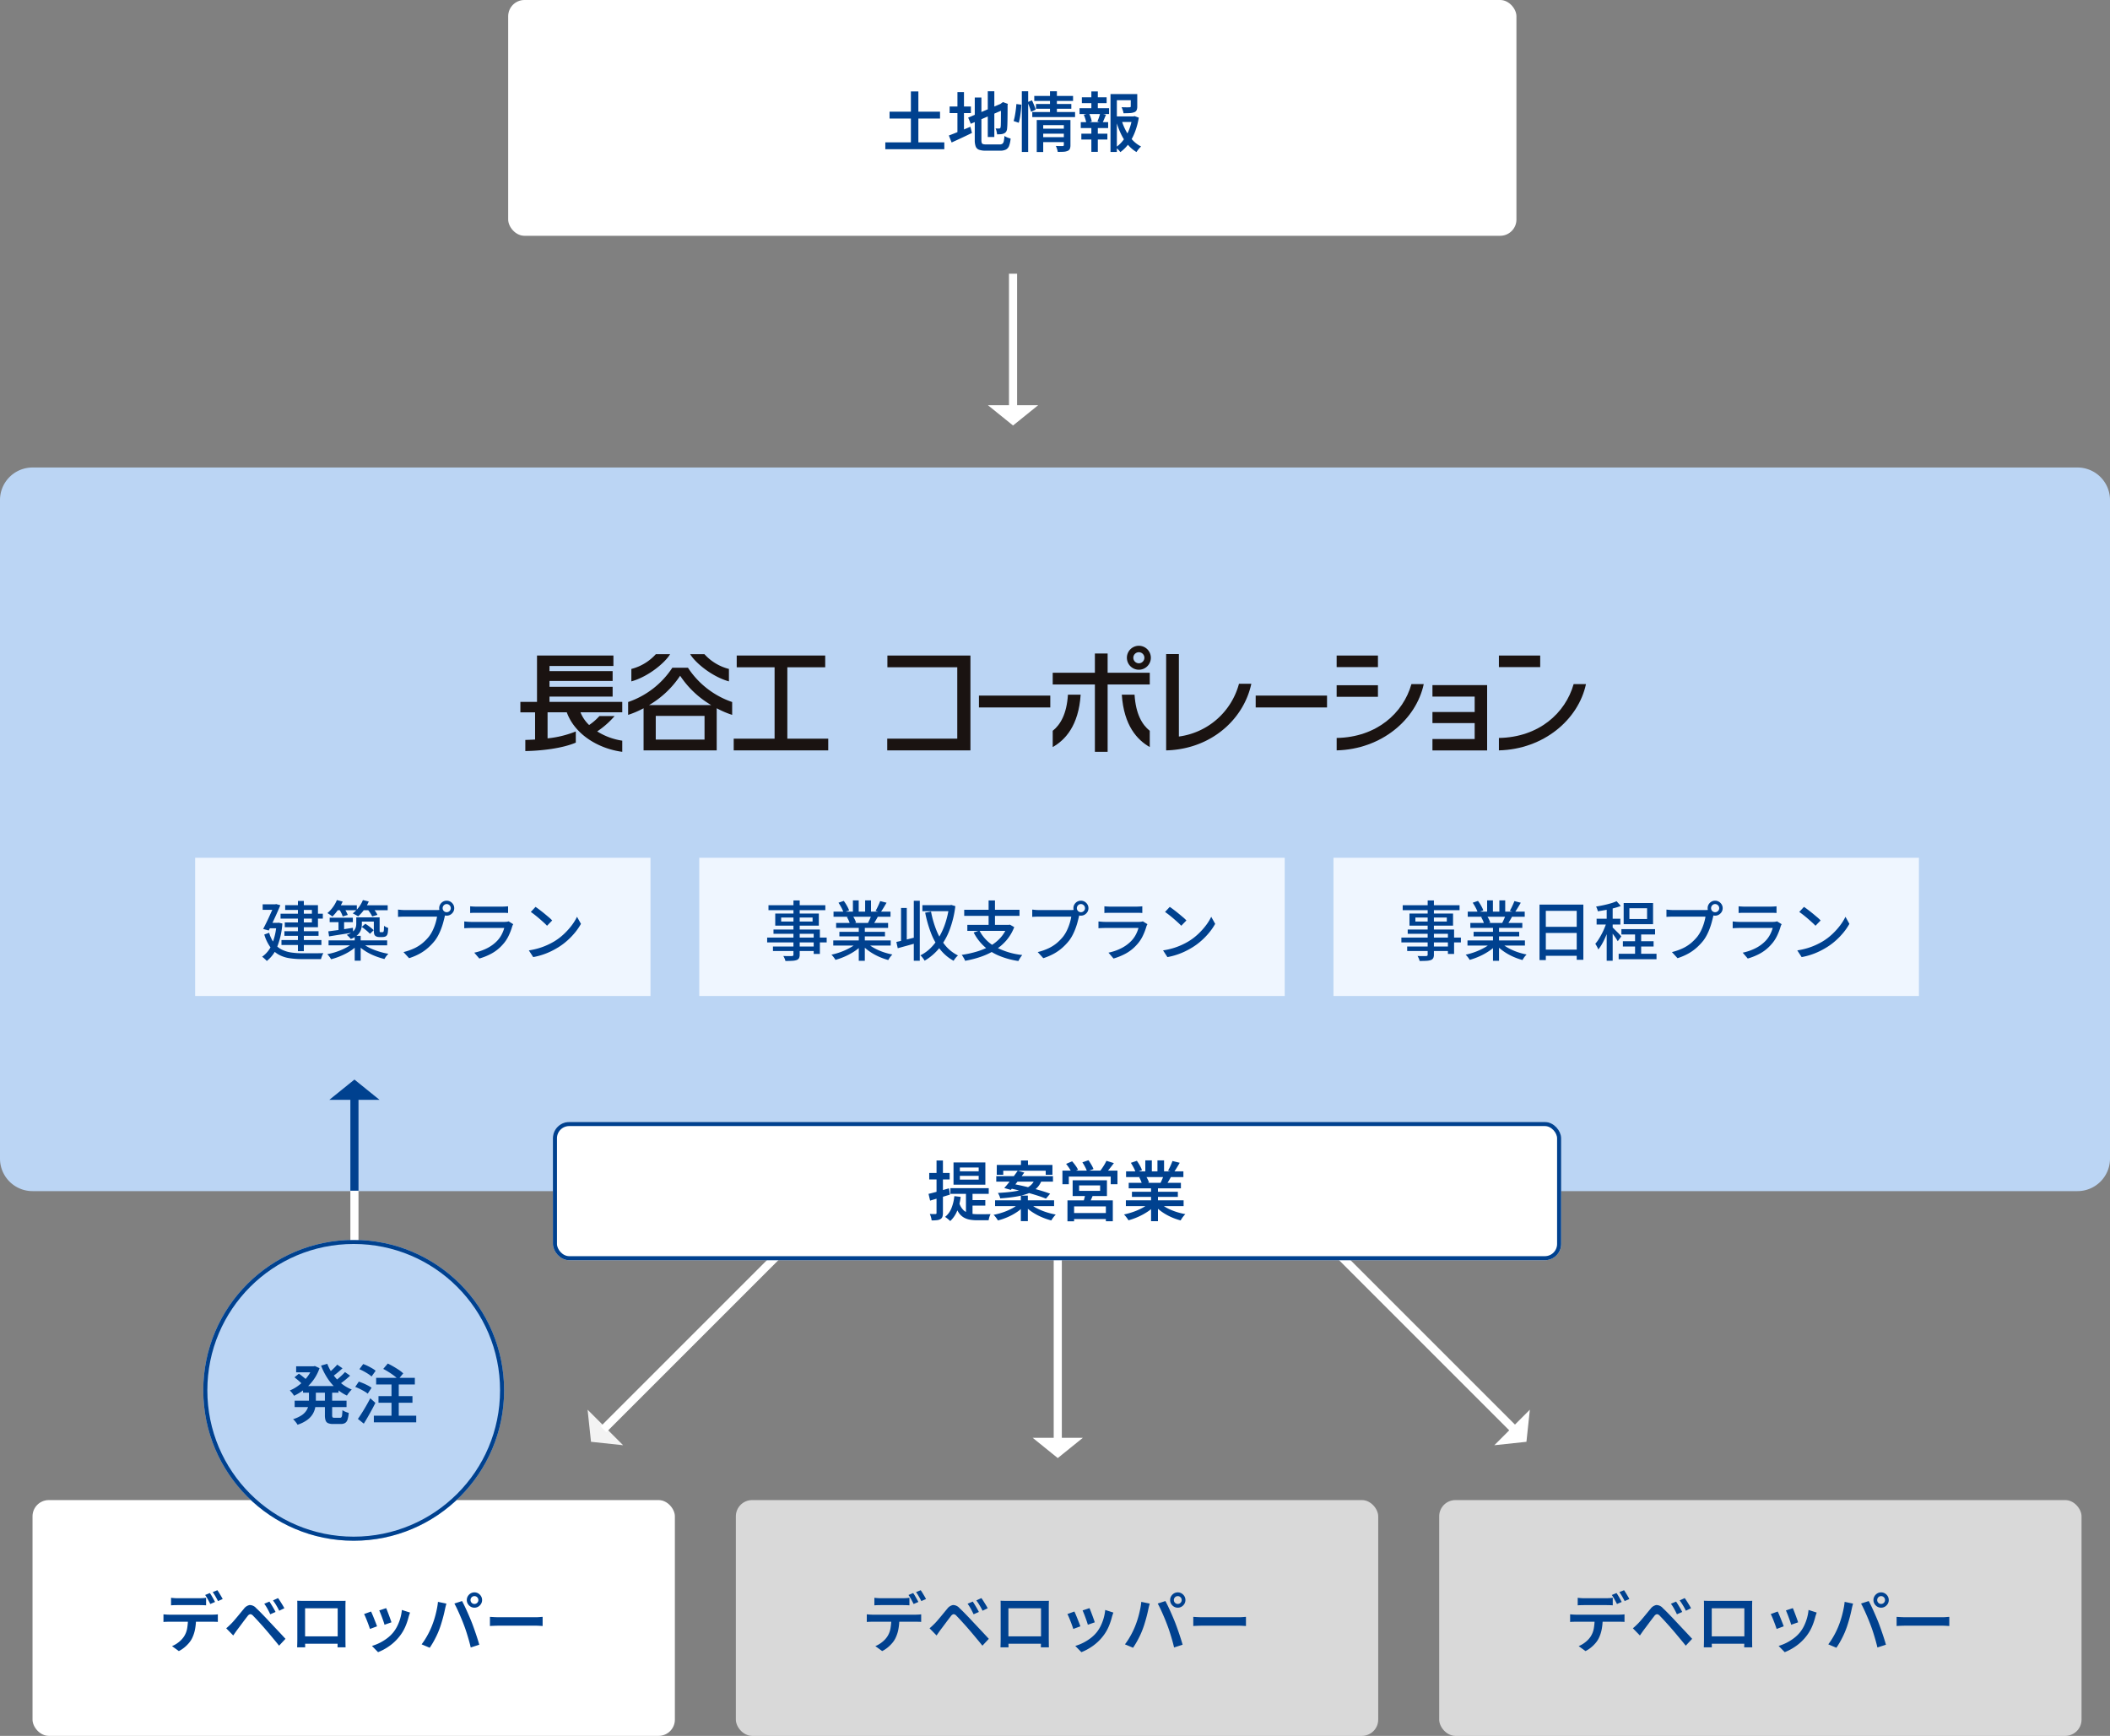 <svg xmlns="http://www.w3.org/2000/svg" width="519" height="427" viewBox="0 0 519 427">
  <rect x="0" y="0" width="519" height="427" fill="#808080" stroke="none"/>
  <g id="グループ_431231" data-name="グループ 431231" transform="translate(19060 7282)">
    <path id="パス_237093" data-name="パス 237093" d="M8,0H511a8,8,0,0,1,8,8V170a8,8,0,0,1-8,8H8a8,8,0,0,1-8-8V8A8,8,0,0,1,8,0Z" transform="translate(-19060 -7167)" fill="#bbd5f4"/>
    <path id="パス_235352" data-name="パス 235352" d="M25.058,13.121H7.158v-1.3H22.691V9.411H7.158V7.978H22.691V5.562H7.158V4.3H22.884V1.724H4.089v11.4H0v2.571H3.615v6.69c-.854.052-1.664.082-2.4.1v2.736c3.842-.06,8.992-.624,12.415-2.071V20.4a25.381,25.381,0,0,1-6.943,1.7V15.692h4.726C13.338,21.017,19,24.6,25.058,25.412V22.667a15.9,15.9,0,0,1-6.164-2.278,21.283,21.283,0,0,0,4.277-3.772H19.435a13.58,13.58,0,0,1-2.526,2.2,8.771,8.771,0,0,1-2.129-3.125H25.058Z" transform="translate(-18932 -7122.472)" fill="#1a1311"/>
    <path id="パス_235353" data-name="パス 235353" d="M33.751,3.883H29.9a21.146,21.146,0,0,1-10.869,8.429v3.161a22.234,22.234,0,0,0,3.8-1.629V24.206H40.819V13.844a22.27,22.27,0,0,0,3.8,1.629V12.312A21.135,21.135,0,0,1,33.751,3.883m4.075,17.672h-12V15.721h12ZM24.181,13.066a23.243,23.243,0,0,0,7.644-7.219,23.252,23.252,0,0,0,7.642,7.219Z" transform="translate(-18924.529 -7121.624)" fill="#1a1311"/>
    <path id="パス_235354" data-name="パス 235354" d="M29.131,1.487H25.619A12.169,12.169,0,0,1,19.6,5.117V8.178c4.249-1.186,8.3-4.628,9.531-6.691" transform="translate(-18924.305 -7122.564)" fill="#1a1311"/>
    <path id="パス_235355" data-name="パス 235355" d="M39.523,8.177V5.118A12.159,12.159,0,0,1,33.5,1.486H29.991c1.227,2.065,5.281,5.5,9.532,6.691" transform="translate(-18920.227 -7122.565)" fill="#1a1311"/>
    <path id="パス_235356" data-name="パス 235356" d="M50.871,22.17V4.609h9.315V1.724H38.42V4.609h9.315V22.17H37.679v2.883H60.93V22.17Z" transform="translate(-18917.207 -7122.471)" fill="#1a1311"/>
    <path id="パス_235357" data-name="パス 235357" d="M85.262,1.725H64.84V4.608H82.025V22.171H64.8v2.883H85.262Z" transform="translate(-18906.563 -7122.471)" fill="#1a1311"/>
    <path id="パス_235358" data-name="パス 235358" d="M117.9,6.1H107.532V1.366H104.4V6.1H94.026V8.983H104.4v16.57h3.133V8.983H117.9Z" transform="translate(-18895.088 -7122.612)" fill="#1a1311"/>
    <path id="パス_237092" data-name="パス 237092" d="M0,0H17.549V2.916H0Z" transform="translate(-18819.207 -7110.893)" fill="#1a1311"/>
    <rect id="長方形_144506" data-name="長方形 144506" width="17.548" height="2.916" transform="translate(-18751.137 -7110.893)" fill="#1a1311"/>
    <path id="パス_235359" data-name="パス 235359" d="M165.6,6.774h-3.032c-2,7.1-8.532,13.075-18.388,13.243v3.054c11.039-.277,19.548-7.559,21.419-16.3" transform="translate(-18875.398 -7120.489)" fill="#1a1311"/>
    <path id="パス_235360" data-name="パス 235360" d="M131.977,8.768a17.706,17.706,0,0,1-14.782,12.982V1.465h-3.133V25.156h.021a24.372,24.372,0,0,0,3.112-.276c9.418-1.441,16.13-8.211,17.817-16.112Z" transform="translate(-18887.223 -7122.573)" fill="#1a1311"/>
    <rect id="長方形_144507" data-name="長方形 144507" width="10.159" height="2.845" transform="translate(-18731.223 -7120.746)" fill="#1a1311"/>
    <path id="パス_235361" data-name="パス 235361" d="M194.253,6.774h-3.036c-2.005,7.1-8.528,13.075-18.381,13.243v3.054c11.035-.277,19.541-7.559,21.417-16.3" transform="translate(-18864.148 -7120.489)" fill="#1a1311"/>
    <rect id="長方形_144508" data-name="長方形 144508" width="10.159" height="2.845" transform="translate(-18691.313 -7120.746)" fill="#1a1311"/>
    <rect id="長方形_144509" data-name="長方形 144509" width="10.159" height="2.845" transform="translate(-18731.223 -7113.441)" fill="#1a1311"/>
    <path id="パス_235362" data-name="パス 235362" d="M161.1,6.953V9.768h10.386v3.789H161.1v2.731h10.386V20.2H161.1v2.814h13.45V6.953Z" transform="translate(-18868.758 -7120.418)" fill="#1a1311"/>
    <path id="パス_235363" data-name="パス 235363" d="M94.026,17.523v4c3.046-1.71,6.374-5.243,6.874-12.887H97.772c-.3,4.777-1.858,7.39-3.746,8.892" transform="translate(-18895.088 -7119.76)" fill="#1a1311"/>
    <path id="パス_235364" data-name="パス 235364" d="M113.106,17.523v4c-3.041-1.71-6.371-5.243-6.877-12.887h3.135c.3,4.777,1.863,7.39,3.742,8.892" transform="translate(-18890.297 -7119.76)" fill="#1a1311"/>
    <path id="パス_235365" data-name="パス 235365" d="M113.019,2.949A2.946,2.946,0,1,1,110.074,0a2.949,2.949,0,0,1,2.945,2.949m-2.945-1.363a1.36,1.36,0,1,0,1.356,1.363,1.363,1.363,0,0,0-1.356-1.363" transform="translate(-18889.943 -7123.148)" fill="#1a1311"/>
    <rect id="長方形_144510" data-name="長方形 144510" width="262.105" height="26.09" transform="translate(-18932 -7123.148)" fill="none"/>
    <rect id="長方形_145745" data-name="長方形 145745" width="144" height="34" transform="translate(-18732 -7071)" fill="#eff6ff"/>
    <path id="パス_237089" data-name="パス 237089" d="M-48.832-13.5H-47.3v13.3A1.864,1.864,0,0,1-47.472.7a1.11,1.11,0,0,1-.592.464,4.11,4.11,0,0,1-1.072.184q-.656.04-1.68.04a2.867,2.867,0,0,0-.2-.624A4.573,4.573,0,0,0-51.328.16q.448.016.88.024t.76,0q.328-.008.472-.008a.526.526,0,0,0,.3-.088.4.4,0,0,0,.08-.3Zm-6.144,1.168h13.984v1.216H-54.976Zm3.12,3.04v.976h7.728V-9.3Zm-1.456-.992h10.72v2.976h-10.72Zm-.432,3.936h11.408v6h-1.52V-5.3h-9.888ZM-55.3-4.368h14.64v1.184H-55.3Zm1.424,2.192h10.816v1.12H-53.872ZM-39.04-3.664h14.128V-2.4H-39.04Zm.064-7.088H-24.96v1.264H-38.976Zm.64,2.784h12.784v1.216H-38.336Zm.8,2.192H-26.32v1.12H-37.536Zm4.768-1.6h1.488v8.72h-1.488Zm-1.44-6.144h1.424v3.36h-1.424Zm3.008,0h1.44v3.28H-31.2ZM-33.152-3.136l1.216.56A10.19,10.19,0,0,1-33.76-1.04a15.459,15.459,0,0,1-2.3,1.272A17.48,17.48,0,0,1-38.5,1.12a3.954,3.954,0,0,0-.28-.44q-.168-.232-.352-.456a3.648,3.648,0,0,0-.36-.384,17,17,0,0,0,2.4-.7A15.986,15.986,0,0,0-34.848-1.9,7.755,7.755,0,0,0-33.152-3.136Zm2.256-.032a8.144,8.144,0,0,0,1.224.96,12.325,12.325,0,0,0,1.56.856,14.611,14.611,0,0,0,1.768.68A16.429,16.429,0,0,0-24.5-.208q-.16.16-.36.4a5.417,5.417,0,0,0-.368.5q-.168.256-.28.464A16.443,16.443,0,0,1-27.376.52,14.157,14.157,0,0,1-29.16-.352a13.756,13.756,0,0,1-1.6-1.08,8.6,8.6,0,0,1-1.3-1.256ZM-27.5-13.344l1.568.4q-.368.64-.76,1.28t-.712,1.1l-1.232-.384q.208-.336.416-.76t.4-.856Q-27.632-12.992-27.5-13.344Zm-2.128,3.392,1.584.384q-.3.56-.608,1.08a9.986,9.986,0,0,1-.576.888L-30.5-7.968q.224-.432.472-.992T-29.632-9.952Zm-8.128-2.992,1.3-.448a10.321,10.321,0,0,1,.768,1.184,7.659,7.659,0,0,1,.544,1.152l-1.376.5a6.775,6.775,0,0,0-.5-1.152A12.129,12.129,0,0,0-37.76-12.944Zm2.064,3.52,1.456-.256a6.1,6.1,0,0,1,.48.832,5.166,5.166,0,0,1,.32.8l-1.52.288a4.872,4.872,0,0,0-.288-.808A6.75,6.75,0,0,0-35.7-9.424Zm14.368-3.056h10.784V1.1h-1.632V-10.944h-7.6V1.168h-1.552Zm1.04,5.472h8.8v1.5h-8.8Zm-.016,5.6h8.832V.112H-20.3Zm22.48-4.48h1.5V.528h-1.5Zm-3.36-.56H7.1v1.312H-1.184ZM-1.856-.384H7.456V.96H-1.856Zm1.04-3.088H6.736v1.3H-.816Zm1.6-8.112v2.64H5.136v-2.64Zm-1.408-1.28H6.608v5.2H-.624Zm-4.176.752h1.472V1.328H-4.8Zm-2.48,3.1h5.84v1.424H-7.28Zm2.56.56.912.4q-.24.848-.576,1.768t-.728,1.816a17.615,17.615,0,0,1-.84,1.68A9.478,9.478,0,0,1-6.864-1.44,4.937,4.937,0,0,0-7.2-2.168q-.224-.408-.4-.68a8.278,8.278,0,0,0,.848-1.144q.416-.664.808-1.424t.7-1.544Q-4.928-7.744-4.72-8.448Zm2.352-4.864,1.04,1.168a15.9,15.9,0,0,1-1.736.552q-.952.248-1.96.432t-1.952.328a3.523,3.523,0,0,0-.176-.592A5.075,5.075,0,0,0-7.408-12q.9-.144,1.832-.344t1.776-.448A10.78,10.78,0,0,0-2.368-13.312ZM-3.36-6.864a5.169,5.169,0,0,1,.448.424q.3.312.664.664t.648.664q.288.312.4.456l-.88,1.184q-.144-.256-.392-.64T-3.016-4.9q-.3-.408-.568-.776t-.464-.592ZM20.88-11.6a.958.958,0,0,0,.288.7.958.958,0,0,0,.7.288.984.984,0,0,0,.712-.288.945.945,0,0,0,.3-.7.971.971,0,0,0-.3-.712.971.971,0,0,0-.712-.3.945.945,0,0,0-.7.3A.984.984,0,0,0,20.88-11.6Zm-.848,0a1.778,1.778,0,0,1,.248-.928,1.885,1.885,0,0,1,.664-.664,1.778,1.778,0,0,1,.928-.248,1.778,1.778,0,0,1,.928.248,1.953,1.953,0,0,1,.672.664,1.735,1.735,0,0,1,.256.928,1.735,1.735,0,0,1-.256.928,1.953,1.953,0,0,1-.672.664,1.778,1.778,0,0,1-.928.248,1.778,1.778,0,0,1-.928-.248,1.885,1.885,0,0,1-.664-.664A1.778,1.778,0,0,1,20.032-11.6Zm1.632,1.168A2.7,2.7,0,0,0,21.5-10a4.809,4.809,0,0,0-.12.5q-.144.608-.344,1.36t-.5,1.552a13.991,13.991,0,0,1-.688,1.56,9.861,9.861,0,0,1-.872,1.4A14.188,14.188,0,0,1,17.32-1.88,11.412,11.412,0,0,1,15.232-.408,14.585,14.585,0,0,1,12.624.7L11.248-.8a14.365,14.365,0,0,0,2.72-.96,9.474,9.474,0,0,0,2.008-1.288A11.7,11.7,0,0,0,17.5-4.608a8.465,8.465,0,0,0,.952-1.568,12.646,12.646,0,0,0,.672-1.736A11.635,11.635,0,0,0,19.5-9.52H11.632q-.512,0-.96.016T9.9-9.456v-1.792q.24.016.536.048t.616.048q.32.016.576.016h7.76q.208,0,.488-.016a2.884,2.884,0,0,0,.536-.08Zm5.984-1.632q.32.032.728.056t.808.024h6.224q.384,0,.824-.024t.744-.056v1.648q-.3-.032-.736-.04t-.848-.008H29.184q-.384,0-.792.008t-.744.04Zm10.592,4.4a2.408,2.408,0,0,0-.152.288,2.078,2.078,0,0,0-.1.272,14.988,14.988,0,0,1-.9,2.336,8.752,8.752,0,0,1-1.456,2.144A10.07,10.07,0,0,1,32.92-.448,14.709,14.709,0,0,1,29.9.784L28.656-.656A12.543,12.543,0,0,0,31.84-1.768a9.015,9.015,0,0,0,2.416-1.768A6.791,6.791,0,0,0,35.384-5.1a8.039,8.039,0,0,0,.648-1.632H27.888q-.288,0-.76.016t-.936.048V-8.336q.48.048.912.08t.784.032H36.08a4.037,4.037,0,0,0,.6-.04,1.964,1.964,0,0,0,.424-.1Zm5.488-4.256q.432.288.992.712t1.144.9q.584.48,1.112.928a9.25,9.25,0,0,1,.848.8L46.56-7.28q-.3-.32-.8-.776T44.7-9q-.568-.488-1.128-.928t-1.008-.744ZM42.08-1.216a18.139,18.139,0,0,0,2.48-.552,16.1,16.1,0,0,0,2.088-.784,17.655,17.655,0,0,0,1.72-.9,14.2,14.2,0,0,0,2.36-1.808,16.859,16.859,0,0,0,1.9-2.112,12.145,12.145,0,0,0,1.3-2.112L54.9-7.744a14.521,14.521,0,0,1-1.416,2.08,17.439,17.439,0,0,1-1.9,1.992,15.79,15.79,0,0,1-2.3,1.72,19.733,19.733,0,0,1-1.752.96A17.079,17.079,0,0,1,45.48-.16a16.684,16.684,0,0,1-2.328.592Z" transform="translate(-18660 -7047)" fill="#00418f"/>
    <rect id="長方形_145745-2" data-name="長方形 145745" width="144" height="34" transform="translate(-18888 -7071)" fill="#eff6ff"/>
    <path id="パス_237090" data-name="パス 237090" d="M-48.832-13.5H-47.3v13.3A1.864,1.864,0,0,1-47.472.7a1.11,1.11,0,0,1-.592.464,4.11,4.11,0,0,1-1.072.184q-.656.04-1.68.04a2.867,2.867,0,0,0-.2-.624A4.573,4.573,0,0,0-51.328.16q.448.016.88.024t.76,0q.328-.008.472-.008a.526.526,0,0,0,.3-.088.4.4,0,0,0,.08-.3Zm-6.144,1.168h13.984v1.216H-54.976Zm3.12,3.04v.976h7.728V-9.3Zm-1.456-.992h10.72v2.976h-10.72Zm-.432,3.936h11.408v6h-1.52V-5.3h-9.888ZM-55.3-4.368h14.64v1.184H-55.3Zm1.424,2.192h10.816v1.12H-53.872ZM-39.04-3.664h14.128V-2.4H-39.04Zm.064-7.088H-24.96v1.264H-38.976Zm.64,2.784h12.784v1.216H-38.336Zm.8,2.192H-26.32v1.12H-37.536Zm4.768-1.6h1.488v8.72h-1.488Zm-1.44-6.144h1.424v3.36h-1.424Zm3.008,0h1.44v3.28H-31.2ZM-33.152-3.136l1.216.56A10.19,10.19,0,0,1-33.76-1.04a15.459,15.459,0,0,1-2.3,1.272A17.48,17.48,0,0,1-38.5,1.12a3.954,3.954,0,0,0-.28-.44q-.168-.232-.352-.456a3.648,3.648,0,0,0-.36-.384,17,17,0,0,0,2.4-.7A15.986,15.986,0,0,0-34.848-1.9,7.755,7.755,0,0,0-33.152-3.136Zm2.256-.032a8.144,8.144,0,0,0,1.224.96,12.325,12.325,0,0,0,1.56.856,14.611,14.611,0,0,0,1.768.68A16.429,16.429,0,0,0-24.5-.208q-.16.16-.36.4a5.417,5.417,0,0,0-.368.5q-.168.256-.28.464A16.443,16.443,0,0,1-27.376.52,14.157,14.157,0,0,1-29.16-.352a13.756,13.756,0,0,1-1.6-1.08,8.6,8.6,0,0,1-1.3-1.256ZM-27.5-13.344l1.568.4q-.368.64-.76,1.28t-.712,1.1l-1.232-.384q.208-.336.416-.76t.4-.856Q-27.632-12.992-27.5-13.344Zm-2.128,3.392,1.584.384q-.3.56-.608,1.08a9.986,9.986,0,0,1-.576.888L-30.5-7.968q.224-.432.472-.992T-29.632-9.952Zm-8.128-2.992,1.3-.448a10.321,10.321,0,0,1,.768,1.184,7.659,7.659,0,0,1,.544,1.152l-1.376.5a6.775,6.775,0,0,0-.5-1.152A12.129,12.129,0,0,0-37.76-12.944Zm2.064,3.52,1.456-.256a6.1,6.1,0,0,1,.48.832,5.166,5.166,0,0,1,.32.8l-1.52.288a4.872,4.872,0,0,0-.288-.808A6.75,6.75,0,0,0-35.7-9.424ZM-23.52-3.3q.944-.192,2.272-.528T-18.56-4.5l.192,1.408q-1.248.368-2.512.712t-2.3.632Zm4.288-10.128h1.472V1.328h-1.472Zm-3.136,1.776h1.408v8.656h-1.408Zm5.248-.688h6.96v1.472h-6.96Zm6.576,0h.256l.272-.064,1.008.3a25.205,25.205,0,0,1-1.48,6.008,16.063,16.063,0,0,1-2.576,4.44,13.16,13.16,0,0,1-3.512,2.976,2.64,2.64,0,0,0-.28-.456q-.184-.248-.376-.48a2.3,2.3,0,0,0-.384-.376A9.675,9.675,0,0,0-15.1-1.792a13.293,13.293,0,0,0,2.072-2.68,17.523,17.523,0,0,0,1.552-3.44A22.828,22.828,0,0,0-10.544-12Zm-4.448,1.584a24.415,24.415,0,0,0,1.312,4.56A14.078,14.078,0,0,0-11.52-2.48,9.428,9.428,0,0,0-8.352.032a2.552,2.552,0,0,0-.384.36q-.208.232-.4.488a3.772,3.772,0,0,0-.3.464,10.848,10.848,0,0,1-3.32-2.808A15.525,15.525,0,0,1-15-5.472,30.107,30.107,0,0,1-16.432-10.5Zm11.9,4.64A9.551,9.551,0,0,0,.88-2.072,17.775,17.775,0,0,0,7.456-.08a4.4,4.4,0,0,0-.344.44Q6.928.624,6.768.9t-.272.5A20.154,20.154,0,0,1,1.712.088a12.6,12.6,0,0,1-3.64-2.3A12.078,12.078,0,0,1-4.5-5.616ZM-6.064-7.5H4.288v1.488H-6.064Zm-.768-3.712h13.6v1.5h-13.6Zm6-2.288H.736v6.672H-.832Zm4.64,6h.32l.288-.048,1.056.608A11.123,11.123,0,0,1,3.52-3.656,12.174,12.174,0,0,1,.712-1.272,17.192,17.192,0,0,1-2.736.352a24.993,24.993,0,0,1-3.888.992,1.886,1.886,0,0,0-.2-.48Q-6.976.592-7.144.32a3.055,3.055,0,0,0-.312-.432A25.859,25.859,0,0,0-3.7-.936,15.848,15.848,0,0,0-.44-2.312,10.114,10.114,0,0,0,2.128-4.368a8.639,8.639,0,0,0,1.68-2.848ZM20.88-11.6a.958.958,0,0,0,.288.7.958.958,0,0,0,.7.288.984.984,0,0,0,.712-.288.945.945,0,0,0,.3-.7.971.971,0,0,0-.3-.712.971.971,0,0,0-.712-.3.945.945,0,0,0-.7.3A.984.984,0,0,0,20.88-11.6Zm-.848,0a1.778,1.778,0,0,1,.248-.928,1.885,1.885,0,0,1,.664-.664,1.778,1.778,0,0,1,.928-.248,1.778,1.778,0,0,1,.928.248,1.953,1.953,0,0,1,.672.664,1.735,1.735,0,0,1,.256.928,1.735,1.735,0,0,1-.256.928,1.953,1.953,0,0,1-.672.664,1.778,1.778,0,0,1-.928.248,1.778,1.778,0,0,1-.928-.248,1.885,1.885,0,0,1-.664-.664A1.778,1.778,0,0,1,20.032-11.6Zm1.632,1.168A2.7,2.7,0,0,0,21.5-10a4.809,4.809,0,0,0-.12.5q-.144.608-.344,1.36t-.5,1.552a13.991,13.991,0,0,1-.688,1.56,9.861,9.861,0,0,1-.872,1.4A14.188,14.188,0,0,1,17.32-1.88,11.412,11.412,0,0,1,15.232-.408,14.585,14.585,0,0,1,12.624.7L11.248-.8a14.365,14.365,0,0,0,2.72-.96,9.474,9.474,0,0,0,2.008-1.288A11.7,11.7,0,0,0,17.5-4.608a8.465,8.465,0,0,0,.952-1.568,12.646,12.646,0,0,0,.672-1.736A11.635,11.635,0,0,0,19.5-9.52H11.632q-.512,0-.96.016T9.9-9.456v-1.792q.24.016.536.048t.616.048q.32.016.576.016h7.76q.208,0,.488-.016a2.884,2.884,0,0,0,.536-.08Zm5.984-1.632q.32.032.728.056t.808.024h6.224q.384,0,.824-.024t.744-.056v1.648q-.3-.032-.736-.04t-.848-.008H29.184q-.384,0-.792.008t-.744.04Zm10.592,4.4a2.408,2.408,0,0,0-.152.288,2.078,2.078,0,0,0-.1.272,14.988,14.988,0,0,1-.9,2.336,8.752,8.752,0,0,1-1.456,2.144A10.07,10.07,0,0,1,32.92-.448,14.709,14.709,0,0,1,29.9.784L28.656-.656A12.543,12.543,0,0,0,31.84-1.768a9.015,9.015,0,0,0,2.416-1.768A6.791,6.791,0,0,0,35.384-5.1a8.039,8.039,0,0,0,.648-1.632H27.888q-.288,0-.76.016t-.936.048V-8.336q.48.048.912.08t.784.032H36.08a4.037,4.037,0,0,0,.6-.04,1.964,1.964,0,0,0,.424-.1Zm5.488-4.256q.432.288.992.712t1.144.9q.584.48,1.112.928a9.25,9.25,0,0,1,.848.8L46.56-7.28q-.3-.32-.8-.776T44.7-9q-.568-.488-1.128-.928t-1.008-.744ZM42.08-1.216a18.139,18.139,0,0,0,2.48-.552,16.1,16.1,0,0,0,2.088-.784,17.655,17.655,0,0,0,1.72-.9,14.2,14.2,0,0,0,2.36-1.808,16.859,16.859,0,0,0,1.9-2.112,12.145,12.145,0,0,0,1.3-2.112L54.9-7.744a14.521,14.521,0,0,1-1.416,2.08,17.439,17.439,0,0,1-1.9,1.992,15.79,15.79,0,0,1-2.3,1.72,19.733,19.733,0,0,1-1.752.96A17.079,17.079,0,0,1,45.48-.16a16.684,16.684,0,0,1-2.328.592Z" transform="translate(-18816 -7047)" fill="#00418f"/>
    <rect id="長方形_145745-3" data-name="長方形 145745" width="112" height="34" transform="translate(-19012 -7071)" fill="#eff6ff"/>
    <path id="パス_237091" data-name="パス 237091" d="M-34.992-10.24h10.4v1.2h-10.4Zm.944,4.3h8.4V-4.8h-8.4Zm-.72,2.176h9.824v1.216h-9.824Zm4.048-9.616h1.456V-1.024H-30.72Zm-3.136,1.04h8.064v5.424h-8.16V-8.1h6.672v-3.072h-6.576Zm-5.536-.208h3.424V-11.2h-3.424Zm2.88,0h.208l.224-.064,1.04.288q-.368.88-.848,1.96t-1,2.176q-.52,1.1-1,2.072l-1.376-.368q.368-.72.768-1.528t.768-1.624q.368-.816.688-1.52t.528-1.232ZM-37.872-8h2.5v1.344h-2.592Zm1.888,0h.3l.256-.032.88.208a18.964,18.964,0,0,1-1.3,5.808,8.2,8.2,0,0,1-2.536,3.408,2.356,2.356,0,0,0-.328-.36q-.216-.2-.432-.392a2.192,2.192,0,0,0-.392-.288,6.912,6.912,0,0,0,2.408-3.008,15.671,15.671,0,0,0,1.144-5.056Zm-1.808,2.448a7.818,7.818,0,0,0,1.264,2.616A5.331,5.331,0,0,0-34.7-1.416,7.81,7.81,0,0,0-32.368-.7,18.7,18.7,0,0,0-29.6-.512h3.136q.64,0,1.184-.008t.832-.024a2.594,2.594,0,0,0-.232.432Q-24.8.16-24.9.44a5.014,5.014,0,0,0-.144.488h-4.608A20.289,20.289,0,0,1-32.832.7a7.936,7.936,0,0,1-2.624-.88,6.5,6.5,0,0,1-2.056-1.84,10.27,10.27,0,0,1-1.48-3.1Zm14.88-3.7h5.7V-8.16h-5.7Zm2.176.336h1.376V-5.7h-1.376ZM-23.248-5.9q.768-.1,1.752-.232t2.088-.3q1.1-.168,2.208-.344l.064,1.168q-1.584.256-3.136.5t-2.784.448Zm6.88-3.44h1.376V-7.7A4.6,4.6,0,0,1-15.2-6.344a3.135,3.135,0,0,1-.8,1.28,4.963,4.963,0,0,1-1.728,1.048,1.918,1.918,0,0,0-.264-.344q-.184-.2-.384-.392a2.641,2.641,0,0,0-.344-.288,4.646,4.646,0,0,0,1.512-.792,2.213,2.213,0,0,0,.672-.928,3,3,0,0,0,.168-.984Zm4.32,0h1.424v3.072q0,.208.008.336a.386.386,0,0,0,.04.176.312.312,0,0,0,.224.064H-10a.742.742,0,0,0,.144-.016.5.5,0,0,0,.112-.032A.518.518,0,0,0-9.6-6.08a2.632,2.632,0,0,0,.04-.456q.008-.312.024-.728a2.486,2.486,0,0,0,.48.3,3.681,3.681,0,0,0,.544.224q-.032.448-.072.9a2.376,2.376,0,0,1-.12.64.937.937,0,0,1-.48.56,1.625,1.625,0,0,1-.36.1,2.326,2.326,0,0,1-.424.04h-.768a1.839,1.839,0,0,1-.536-.08,1.13,1.13,0,0,1-.44-.24.914.914,0,0,1-.264-.472,4.675,4.675,0,0,1-.072-.984ZM-23.184-3.68H-8.768v1.216H-23.184Zm6.432-1.12h1.472V1.312h-1.472Zm-.48,1.792,1.152.512a8.785,8.785,0,0,1-1.3,1.12,13.135,13.135,0,0,1-1.6.968,18.2,18.2,0,0,1-1.768.792A15.385,15.385,0,0,1-22.56.96,5.629,5.629,0,0,0-23,.3a5.915,5.915,0,0,0-.5-.592A16.333,16.333,0,0,0-21.72-.72a15.913,15.913,0,0,0,1.736-.632,14.372,14.372,0,0,0,1.544-.776A6.733,6.733,0,0,0-17.232-3.008Zm2.416.064a7.106,7.106,0,0,0,1.232.848,12.543,12.543,0,0,0,1.568.728q.848.328,1.752.584a16.075,16.075,0,0,0,1.784.4q-.144.16-.336.384a4.827,4.827,0,0,0-.352.464q-.16.24-.272.448-.88-.224-1.8-.552A15.462,15.462,0,0,1-13.016-.4a12.455,12.455,0,0,1-1.6-.96,9.4,9.4,0,0,1-1.3-1.1Zm-6.512-9.376h5.1V-11.1h-5.1Zm6.336,0H-8.64V-11.1h-6.352Zm-6.144-1.28,1.424.368a12.561,12.561,0,0,1-1.144,2.024A10.658,10.658,0,0,1-22.24-9.552q-.128-.112-.352-.272t-.456-.312a4.273,4.273,0,0,0-.424-.248,7.83,7.83,0,0,0,1.344-1.448A8.227,8.227,0,0,0-21.136-13.6Zm6.4,0,1.44.352a10.033,10.033,0,0,1-1.16,2.048A9.322,9.322,0,0,1-15.92-9.584a3.242,3.242,0,0,0-.384-.248q-.24-.136-.5-.272t-.432-.216a7.727,7.727,0,0,0,1.456-1.464A7.343,7.343,0,0,0-14.736-13.6Zm-5.84,2.24,1.184-.32q.272.416.536.9a6.483,6.483,0,0,1,.392.84l-1.248.368a4.578,4.578,0,0,0-.344-.864Q-20.3-10.928-20.576-11.36Zm6.944,0,1.232-.352a8.141,8.141,0,0,1,.72.872,4.278,4.278,0,0,1,.512.888l-1.28.384a5.818,5.818,0,0,0-.5-.872A10.073,10.073,0,0,0-13.632-11.36Zm-1.392,4.368.88-.768a7.641,7.641,0,0,1,.76.5q.392.288.736.568a4.46,4.46,0,0,1,.552.52l-.9.88a9.438,9.438,0,0,0-.912-.848Q-14.48-6.624-15.024-6.992Zm-.816-2.352h4.528V-8.3H-15.84ZM4.88-11.6a.958.958,0,0,0,.288.7.958.958,0,0,0,.7.288.984.984,0,0,0,.712-.288.945.945,0,0,0,.3-.7.971.971,0,0,0-.3-.712.971.971,0,0,0-.712-.3.945.945,0,0,0-.7.3A.984.984,0,0,0,4.88-11.6Zm-.848,0a1.778,1.778,0,0,1,.248-.928,1.885,1.885,0,0,1,.664-.664,1.778,1.778,0,0,1,.928-.248,1.778,1.778,0,0,1,.928.248,1.953,1.953,0,0,1,.672.664,1.735,1.735,0,0,1,.256.928,1.735,1.735,0,0,1-.256.928,1.953,1.953,0,0,1-.672.664,1.778,1.778,0,0,1-.928.248,1.778,1.778,0,0,1-.928-.248,1.885,1.885,0,0,1-.664-.664A1.778,1.778,0,0,1,4.032-11.6Zm1.632,1.168A2.7,2.7,0,0,0,5.5-10a4.809,4.809,0,0,0-.12.5q-.144.608-.344,1.36t-.5,1.552a13.992,13.992,0,0,1-.688,1.56,9.861,9.861,0,0,1-.872,1.4A14.188,14.188,0,0,1,1.32-1.88,11.412,11.412,0,0,1-.768-.408,14.585,14.585,0,0,1-3.376.7L-4.752-.8a14.365,14.365,0,0,0,2.72-.96A9.474,9.474,0,0,0-.024-3.048,11.7,11.7,0,0,0,1.5-4.608a8.465,8.465,0,0,0,.952-1.568,12.646,12.646,0,0,0,.672-1.736A11.635,11.635,0,0,0,3.5-9.52H-4.368q-.512,0-.96.016t-.768.048v-1.792q.24.016.536.048t.616.048q.32.016.576.016h7.76q.208,0,.488-.016a2.884,2.884,0,0,0,.536-.08Zm5.984-1.632q.32.032.728.056t.808.024h6.224q.384,0,.824-.024t.744-.056v1.648q-.3-.032-.736-.04t-.848-.008H13.184q-.384,0-.792.008t-.744.04Zm10.592,4.4a2.408,2.408,0,0,0-.152.288,2.077,2.077,0,0,0-.1.272,14.988,14.988,0,0,1-.9,2.336,8.752,8.752,0,0,1-1.456,2.144A10.07,10.07,0,0,1,16.92-.448,14.709,14.709,0,0,1,13.9.784L12.656-.656A12.543,12.543,0,0,0,15.84-1.768a9.015,9.015,0,0,0,2.416-1.768A6.791,6.791,0,0,0,19.384-5.1a8.039,8.039,0,0,0,.648-1.632H11.888q-.288,0-.76.016t-.936.048V-8.336q.48.048.912.08t.784.032H20.08a4.037,4.037,0,0,0,.6-.04,1.964,1.964,0,0,0,.424-.1Zm5.488-4.256q.432.288.992.712t1.144.9q.584.48,1.112.928a9.25,9.25,0,0,1,.848.8L30.56-7.28q-.3-.32-.8-.776T28.7-9q-.568-.488-1.128-.928t-1.008-.744ZM26.08-1.216a18.139,18.139,0,0,0,2.48-.552,16.1,16.1,0,0,0,2.088-.784,17.654,17.654,0,0,0,1.72-.9,14.2,14.2,0,0,0,2.36-1.808,16.859,16.859,0,0,0,1.9-2.112,12.145,12.145,0,0,0,1.3-2.112L38.9-7.744a14.521,14.521,0,0,1-1.416,2.08,17.439,17.439,0,0,1-1.9,1.992,15.79,15.79,0,0,1-2.3,1.72,19.733,19.733,0,0,1-1.752.96A17.079,17.079,0,0,1,29.48-.16a16.684,16.684,0,0,1-2.328.592Z" transform="translate(-18956 -7047)" fill="#00418f"/>
    <rect id="長方形_145746" data-name="長方形 145746" width="158" height="58" rx="4" transform="translate(-18706 -6913)" fill="#fff" opacity="0.7"/>
    <path id="パス_237087" data-name="パス 237087" d="M-44.925-11.966q.379.048.812.078t.822.029h5.325q.39,0,.828-.027t.833-.08v1.857q-.4-.032-.83-.045t-.83-.013H-43.28q-.406,0-.849.013t-.8.045ZM-46.791-7.9q.347.038.737.064t.758.027h10.475q.256,0,.676-.021a7.152,7.152,0,0,0,.729-.069v1.868q-.288-.027-.681-.035t-.724-.008H-45.3q-.357,0-.76.011t-.734.043Zm8.006.98a13.858,13.858,0,0,1-.256,2.79,8.628,8.628,0,0,1-.774,2.24A5.828,5.828,0,0,1-40.583-.78a8.706,8.706,0,0,1-1.1,1.065,7.283,7.283,0,0,1-1.326.859l-1.681-1.22a6.677,6.677,0,0,0,1.663-.986,5.936,5.936,0,0,0,1.269-1.354,5.35,5.35,0,0,0,.8-2.061,14.875,14.875,0,0,0,.2-2.429Zm3.4-6.211a7.946,7.946,0,0,1,.443.683q.235.4.458.8t.378.709l-1.166.5q-.245-.491-.594-1.125a12.227,12.227,0,0,0-.669-1.093Zm1.852-.7q.213.3.458.7t.477.795q.232.392.37.68l-1.155.5q-.25-.512-.608-1.133a11.311,11.311,0,0,0-.688-1.069Zm12.8,2.8q.219.315.5.774t.555.931q.272.472.453.85l-1.3.567q-.224-.486-.456-.926t-.477-.858A8.409,8.409,0,0,0-22-10.5Zm2.118-.859q.235.3.523.755t.57.915q.283.464.464.826l-1.263.61q-.235-.486-.48-.915t-.5-.834q-.259-.4-.552-.784ZM-31.357-4.462q.347-.288.63-.555t.635-.619q.283-.283.642-.7t.778-.919q.418-.5.848-1.026t.83-1a2.277,2.277,0,0,1,1.4-.9,2.111,2.111,0,0,1,1.613.766q.528.486,1.1,1.07t1.133,1.168q.56.584,1.029,1.1.544.571,1.224,1.3L-18.1-3.294q.712.763,1.32,1.424L-18.355-.184q-.538-.677-1.151-1.413t-1.2-1.44q-.589-.7-1.074-1.258-.347-.411-.771-.88l-.842-.931q-.418-.461-.778-.84t-.583-.608a1,1,0,0,0-.7-.378,1.09,1.09,0,0,0-.65.479q-.25.314-.58.748t-.684.908l-.684.917q-.33.442-.58.768-.262.358-.529.74t-.47.676Zm17.467-6.779q.485.016.894.024t.724.008h8.743l.7,0q.414,0,.83-.019-.016.342-.024.727t-.008.737v7.85q0,.219.005.564t.008.692q0,.347.011.6T-2,.226H-3.978q.005-.047.011-.39t.016-.8q.011-.462.011-.869V-9.389h-8.018v8.151q0,.337.008.652t.011.542q0,.227,0,.269h-1.97q0-.042.008-.28t.016-.577q.008-.339.013-.686t.005-.615V-10.5Q-13.864-10.915-13.891-11.241ZM-3.223-2.474V-.66h-9.693V-2.474ZM7.982-9.421q.117.246.3.72t.382,1.008q.2.533.368,1.011t.251.749l-1.708.6q-.069-.288-.227-.755T6.994-7.08q-.192-.525-.381-1t-.328-.776Zm5.873,1.09q-.118.343-.2.594t-.144.471A15.514,15.514,0,0,1,12.67-4.8,10.618,10.618,0,0,1,11.3-2.516,11.77,11.77,0,0,1,8.785-.108,13.07,13.07,0,0,1,5.992,1.411L4.488-.126A11.014,11.014,0,0,0,6.346-.851,11.675,11.675,0,0,0,8.211-2,8.49,8.49,0,0,0,9.763-3.49a8.618,8.618,0,0,0,.986-1.576,11.188,11.188,0,0,0,.722-1.893,11.278,11.278,0,0,0,.381-2.013Zm-9.59-.258q.15.294.35.768t.413,1.013q.213.539.408,1.034t.307.827L4-4.3q-.1-.315-.283-.829T3.314-6.2Q3.1-6.767,2.893-7.242a7.674,7.674,0,0,0-.342-.721Zm24.474-2.822a.924.924,0,0,0,.28.679.925.925,0,0,0,.679.28.933.933,0,0,0,.682-.28.92.92,0,0,0,.282-.679.929.929,0,0,0-.282-.682.929.929,0,0,0-.682-.282.92.92,0,0,0-.679.282A.933.933,0,0,0,28.738-11.411Zm-.919,0a1.8,1.8,0,0,1,.256-.945,1.969,1.969,0,0,1,.68-.683,1.788,1.788,0,0,1,.942-.256,1.8,1.8,0,0,1,.944.256,1.963,1.963,0,0,1,.683.683,1.8,1.8,0,0,1,.256.945,1.786,1.786,0,0,1-.256.942,1.97,1.97,0,0,1-.683.68,1.8,1.8,0,0,1-.944.256,1.788,1.788,0,0,1-.942-.256,1.977,1.977,0,0,1-.68-.68A1.787,1.787,0,0,1,27.819-11.411ZM19.191-4.93q.267-.662.512-1.4t.448-1.531q.2-.789.354-1.576t.221-1.529l2.072.428q-.054.214-.128.489t-.134.54q-.059.265-.1.446-.08.406-.221,1T21.888-6.8q-.189.672-.4,1.349T21.055-4.2q-.283.763-.672,1.577t-.824,1.574q-.435.76-.861,1.373L16.705-.513A17.6,17.6,0,0,0,18.122-2.7,19.741,19.741,0,0,0,19.191-4.93Zm7.893-.413q-.234-.63-.528-1.342t-.611-1.43q-.317-.718-.619-1.35t-.563-1.085l1.89-.616q.246.454.558,1.094t.635,1.361q.323.72.627,1.432t.538,1.3q.218.554.477,1.274t.52,1.485q.261.766.491,1.491t.389,1.307l-2.1.68q-.208-.913-.485-1.879t-.583-1.92Q27.415-4.49,27.084-5.343Zm6.429-1.931.7.043q.422.027.892.04t.886.013h8.644q.576,0,1.054-.04t.782-.056v2.248l-.793-.048q-.521-.032-1.038-.032H35.991q-.672,0-1.359.024t-1.119.056Z" transform="translate(-18627 -6877)" fill="#00418f"/>
    <rect id="長方形_145746-2" data-name="長方形 145746" width="158" height="58" rx="4" transform="translate(-18879 -6913)" fill="#fff" opacity="0.7"/>
    <path id="パス_237086" data-name="パス 237086" d="M-44.925-11.966q.379.048.812.078t.822.029h5.325q.39,0,.828-.027t.833-.08v1.857q-.4-.032-.83-.045t-.83-.013H-43.28q-.406,0-.849.013t-.8.045ZM-46.791-7.9q.347.038.737.064t.758.027h10.475q.256,0,.676-.021a7.152,7.152,0,0,0,.729-.069v1.868q-.288-.027-.681-.035t-.724-.008H-45.3q-.357,0-.76.011t-.734.043Zm8.006.98a13.858,13.858,0,0,1-.256,2.79,8.628,8.628,0,0,1-.774,2.24A5.828,5.828,0,0,1-40.583-.78a8.706,8.706,0,0,1-1.1,1.065,7.283,7.283,0,0,1-1.326.859l-1.681-1.22a6.677,6.677,0,0,0,1.663-.986,5.936,5.936,0,0,0,1.269-1.354,5.35,5.35,0,0,0,.8-2.061,14.875,14.875,0,0,0,.2-2.429Zm3.4-6.211a7.946,7.946,0,0,1,.443.683q.235.4.458.8t.378.709l-1.166.5q-.245-.491-.594-1.125a12.227,12.227,0,0,0-.669-1.093Zm1.852-.7q.213.3.458.7t.477.795q.232.392.37.68l-1.155.5q-.25-.512-.608-1.133a11.311,11.311,0,0,0-.688-1.069Zm12.8,2.8q.219.315.5.774t.555.931q.272.472.453.85l-1.3.567q-.224-.486-.456-.926t-.477-.858A8.409,8.409,0,0,0-22-10.5Zm2.118-.859q.235.3.523.755t.57.915q.283.464.464.826l-1.263.61q-.235-.486-.48-.915t-.5-.834q-.259-.4-.552-.784ZM-31.357-4.462q.347-.288.63-.555t.635-.619q.283-.283.642-.7t.778-.919q.418-.5.848-1.026t.83-1a2.277,2.277,0,0,1,1.4-.9,2.111,2.111,0,0,1,1.613.766q.528.486,1.1,1.07t1.133,1.168q.56.584,1.029,1.1.544.571,1.224,1.3L-18.1-3.294q.712.763,1.32,1.424L-18.355-.184q-.538-.677-1.151-1.413t-1.2-1.44q-.589-.7-1.074-1.258-.347-.411-.771-.88l-.842-.931q-.418-.461-.778-.84t-.583-.608a1,1,0,0,0-.7-.378,1.09,1.09,0,0,0-.65.479q-.25.314-.58.748t-.684.908l-.684.917q-.33.442-.58.768-.262.358-.529.74t-.47.676Zm17.467-6.779q.485.016.894.024t.724.008h8.743l.7,0q.414,0,.83-.019-.016.342-.024.727t-.008.737v7.85q0,.219.005.564t.008.692q0,.347.011.6T-2,.226H-3.978q.005-.047.011-.39t.016-.8q.011-.462.011-.869V-9.389h-8.018v8.151q0,.337.008.652t.011.542q0,.227,0,.269h-1.97q0-.042.008-.28t.016-.577q.008-.339.013-.686t.005-.615V-10.5Q-13.864-10.915-13.891-11.241ZM-3.223-2.474V-.66h-9.693V-2.474ZM7.982-9.421q.117.246.3.72t.382,1.008q.2.533.368,1.011t.251.749l-1.708.6q-.069-.288-.227-.755T6.994-7.08q-.192-.525-.381-1t-.328-.776Zm5.873,1.09q-.118.343-.2.594t-.144.471A15.514,15.514,0,0,1,12.67-4.8,10.618,10.618,0,0,1,11.3-2.516,11.77,11.77,0,0,1,8.785-.108,13.07,13.07,0,0,1,5.992,1.411L4.488-.126A11.014,11.014,0,0,0,6.346-.851,11.675,11.675,0,0,0,8.211-2,8.49,8.49,0,0,0,9.763-3.49a8.618,8.618,0,0,0,.986-1.576,11.188,11.188,0,0,0,.722-1.893,11.278,11.278,0,0,0,.381-2.013Zm-9.59-.258q.15.294.35.768t.413,1.013q.213.539.408,1.034t.307.827L4-4.3q-.1-.315-.283-.829T3.314-6.2Q3.1-6.767,2.893-7.242a7.674,7.674,0,0,0-.342-.721Zm24.474-2.822a.924.924,0,0,0,.28.679.925.925,0,0,0,.679.28.933.933,0,0,0,.682-.28.92.92,0,0,0,.282-.679.929.929,0,0,0-.282-.682.929.929,0,0,0-.682-.282.92.92,0,0,0-.679.282A.933.933,0,0,0,28.738-11.411Zm-.919,0a1.8,1.8,0,0,1,.256-.945,1.969,1.969,0,0,1,.68-.683,1.788,1.788,0,0,1,.942-.256,1.8,1.8,0,0,1,.944.256,1.963,1.963,0,0,1,.683.683,1.8,1.8,0,0,1,.256.945,1.786,1.786,0,0,1-.256.942,1.97,1.97,0,0,1-.683.68,1.8,1.8,0,0,1-.944.256,1.788,1.788,0,0,1-.942-.256,1.977,1.977,0,0,1-.68-.68A1.787,1.787,0,0,1,27.819-11.411ZM19.191-4.93q.267-.662.512-1.4t.448-1.531q.2-.789.354-1.576t.221-1.529l2.072.428q-.054.214-.128.489t-.134.54q-.059.265-.1.446-.08.406-.221,1T21.888-6.8q-.189.672-.4,1.349T21.055-4.2q-.283.763-.672,1.577t-.824,1.574q-.435.76-.861,1.373L16.705-.513A17.6,17.6,0,0,0,18.122-2.7,19.741,19.741,0,0,0,19.191-4.93Zm7.893-.413q-.234-.63-.528-1.342t-.611-1.43q-.317-.718-.619-1.35t-.563-1.085l1.89-.616q.246.454.558,1.094t.635,1.361q.323.72.627,1.432t.538,1.3q.218.554.477,1.274t.52,1.485q.261.766.491,1.491t.389,1.307l-2.1.68q-.208-.913-.485-1.879t-.583-1.92Q27.415-4.49,27.084-5.343Zm6.429-1.931.7.043q.422.027.892.04t.886.013h8.644q.576,0,1.054-.04t.782-.056v2.248l-.793-.048q-.521-.032-1.038-.032H35.991q-.672,0-1.359.024t-1.119.056Z" transform="translate(-18800 -6877)" fill="#00418f"/>
    <rect id="長方形_145746-3" data-name="長方形 145746" width="158" height="58" rx="4" transform="translate(-19052 -6913)" fill="#fff"/>
    <path id="パス_237085" data-name="パス 237085" d="M-44.925-11.966q.379.048.812.078t.822.029h5.325q.39,0,.828-.027t.833-.08v1.857q-.4-.032-.83-.045t-.83-.013H-43.28q-.406,0-.849.013t-.8.045ZM-46.791-7.9q.347.038.737.064t.758.027h10.475q.256,0,.676-.021a7.152,7.152,0,0,0,.729-.069v1.868q-.288-.027-.681-.035t-.724-.008H-45.3q-.357,0-.76.011t-.734.043Zm8.006.98a13.858,13.858,0,0,1-.256,2.79,8.628,8.628,0,0,1-.774,2.24A5.828,5.828,0,0,1-40.583-.78a8.706,8.706,0,0,1-1.1,1.065,7.283,7.283,0,0,1-1.326.859l-1.681-1.22a6.677,6.677,0,0,0,1.663-.986,5.936,5.936,0,0,0,1.269-1.354,5.35,5.35,0,0,0,.8-2.061,14.875,14.875,0,0,0,.2-2.429Zm3.4-6.211a7.946,7.946,0,0,1,.443.683q.235.4.458.8t.378.709l-1.166.5q-.245-.491-.594-1.125a12.227,12.227,0,0,0-.669-1.093Zm1.852-.7q.213.3.458.7t.477.795q.232.392.37.68l-1.155.5q-.25-.512-.608-1.133a11.311,11.311,0,0,0-.688-1.069Zm12.8,2.8q.219.315.5.774t.555.931q.272.472.453.85l-1.3.567q-.224-.486-.456-.926t-.477-.858A8.409,8.409,0,0,0-22-10.5Zm2.118-.859q.235.3.523.755t.57.915q.283.464.464.826l-1.263.61q-.235-.486-.48-.915t-.5-.834q-.259-.4-.552-.784ZM-31.357-4.462q.347-.288.63-.555t.635-.619q.283-.283.642-.7t.778-.919q.418-.5.848-1.026t.83-1a2.277,2.277,0,0,1,1.4-.9,2.111,2.111,0,0,1,1.613.766q.528.486,1.1,1.07t1.133,1.168q.56.584,1.029,1.1.544.571,1.224,1.3L-18.1-3.294q.712.763,1.32,1.424L-18.355-.184q-.538-.677-1.151-1.413t-1.2-1.44q-.589-.7-1.074-1.258-.347-.411-.771-.88l-.842-.931q-.418-.461-.778-.84t-.583-.608a1,1,0,0,0-.7-.378,1.09,1.09,0,0,0-.65.479q-.25.314-.58.748t-.684.908l-.684.917q-.33.442-.58.768-.262.358-.529.74t-.47.676Zm17.467-6.779q.485.016.894.024t.724.008h8.743l.7,0q.414,0,.83-.019-.016.342-.024.727t-.008.737v7.85q0,.219.005.564t.008.692q0,.347.011.6T-2,.226H-3.978q.005-.047.011-.39t.016-.8q.011-.462.011-.869V-9.389h-8.018v8.151q0,.337.008.652t.011.542q0,.227,0,.269h-1.97q0-.042.008-.28t.016-.577q.008-.339.013-.686t.005-.615V-10.5Q-13.864-10.915-13.891-11.241ZM-3.223-2.474V-.66h-9.693V-2.474ZM7.982-9.421q.117.246.3.72t.382,1.008q.2.533.368,1.011t.251.749l-1.708.6q-.069-.288-.227-.755T6.994-7.08q-.192-.525-.381-1t-.328-.776Zm5.873,1.09q-.118.343-.2.594t-.144.471A15.514,15.514,0,0,1,12.67-4.8,10.618,10.618,0,0,1,11.3-2.516,11.77,11.77,0,0,1,8.785-.108,13.07,13.07,0,0,1,5.992,1.411L4.488-.126A11.014,11.014,0,0,0,6.346-.851,11.675,11.675,0,0,0,8.211-2,8.49,8.49,0,0,0,9.763-3.49a8.618,8.618,0,0,0,.986-1.576,11.188,11.188,0,0,0,.722-1.893,11.278,11.278,0,0,0,.381-2.013Zm-9.59-.258q.15.294.35.768t.413,1.013q.213.539.408,1.034t.307.827L4-4.3q-.1-.315-.283-.829T3.314-6.2Q3.1-6.767,2.893-7.242a7.674,7.674,0,0,0-.342-.721Zm24.474-2.822a.924.924,0,0,0,.28.679.925.925,0,0,0,.679.28.933.933,0,0,0,.682-.28.92.92,0,0,0,.282-.679.929.929,0,0,0-.282-.682.929.929,0,0,0-.682-.282.92.92,0,0,0-.679.282A.933.933,0,0,0,28.738-11.411Zm-.919,0a1.8,1.8,0,0,1,.256-.945,1.969,1.969,0,0,1,.68-.683,1.788,1.788,0,0,1,.942-.256,1.8,1.8,0,0,1,.944.256,1.963,1.963,0,0,1,.683.683,1.8,1.8,0,0,1,.256.945,1.786,1.786,0,0,1-.256.942,1.97,1.97,0,0,1-.683.68,1.8,1.8,0,0,1-.944.256,1.788,1.788,0,0,1-.942-.256,1.977,1.977,0,0,1-.68-.68A1.787,1.787,0,0,1,27.819-11.411ZM19.191-4.93q.267-.662.512-1.4t.448-1.531q.2-.789.354-1.576t.221-1.529l2.072.428q-.054.214-.128.489t-.134.54q-.059.265-.1.446-.08.406-.221,1T21.888-6.8q-.189.672-.4,1.349T21.055-4.2q-.283.763-.672,1.577t-.824,1.574q-.435.76-.861,1.373L16.705-.513A17.6,17.6,0,0,0,18.122-2.7,19.741,19.741,0,0,0,19.191-4.93Zm7.893-.413q-.234-.63-.528-1.342t-.611-1.43q-.317-.718-.619-1.35t-.563-1.085l1.89-.616q.246.454.558,1.094t.635,1.361q.323.72.627,1.432t.538,1.3q.218.554.477,1.274t.52,1.485q.261.766.491,1.491t.389,1.307l-2.1.68q-.208-.913-.485-1.879t-.583-1.92Q27.415-4.49,27.084-5.343Zm6.429-1.931.7.043q.422.027.892.04t.886.013h8.644q.576,0,1.054-.04t.782-.056v2.248l-.793-.048q-.521-.032-1.038-.032H35.991q-.672,0-1.359.024t-1.119.056Z" transform="translate(-18973 -6877)" fill="#00418f"/>
    <rect id="長方形_145746-4" data-name="長方形 145746" width="248" height="58" rx="4" transform="translate(-18935 -7282)" fill="#fff"/>
    <path id="パス_237094" data-name="パス 237094" d="M-30.193-8.531h12.412v1.686H-30.193ZM-31.238-.986h14.514V.7H-31.238Zm6.291-12.53h1.842V.149h-1.842Zm18.913-.037h1.611V-2.3H-6.035Zm-4.824,6.489,8.386-3.562.626,1.466-8.37,3.61Zm1.625-4.953H-7.6V-1.551a2.231,2.231,0,0,0,.08.686.482.482,0,0,0,.333.312,2.67,2.67,0,0,0,.754.08h3.321a1.127,1.127,0,0,0,.674-.168A1.051,1.051,0,0,0-2.1-1.259a8.293,8.293,0,0,0,.168-1.3,3.737,3.737,0,0,0,.722.377A4.4,4.4,0,0,0-.42-1.93,6.822,6.822,0,0,1-.78-.153,1.726,1.726,0,0,1-1.552.78a3,3,0,0,1-1.426.283H-6.552A4.693,4.693,0,0,1-8.176.839,1.386,1.386,0,0,1-9,.042a4.353,4.353,0,0,1-.235-1.6ZM-2.8-10.428h-.128l.321-.24.31-.219,1.2.439-.064.289q0,1.136-.008,2.09T-1.19-6.38q-.013.735-.037,1.231t-.056.741a1.616,1.616,0,0,1-.255.828,1.206,1.206,0,0,1-.582.428,2.4,2.4,0,0,1-.8.171q-.456.027-.825.027a6.618,6.618,0,0,0-.136-.754,3.113,3.113,0,0,0-.238-.7q.229.016.486.019l.37,0a.427.427,0,0,0,.255-.069.449.449,0,0,0,.133-.3A4.279,4.279,0,0,0-2.83-5.3q.016-.423.021-1.132T-2.8-8.142Q-2.8-9.141-2.8-10.428ZM-15.42-9.8h5.234v1.622H-15.42Zm1.924-3.54h1.606V-2.794H-13.5ZM-15.612-2.669q.656-.24,1.523-.587t1.841-.752q.974-.405,1.939-.811l.385,1.52q-1.275.624-2.592,1.24T-14.927-.951ZM7.247-4.347h5.769v1.23H7.247ZM5.4-12.408h9.542v1.236H5.4Zm.422,1.99h8.693v1.172H5.825ZM4.913-8.445H15.436V-7.2H4.913ZM7.258-2.252h5.79v1.209H7.258ZM6.01-6.486h6.941v1.268H7.6V1.393H6.01Zm6.664,0H14.3V-.307A2.4,2.4,0,0,1,14.16.6a.98.98,0,0,1-.553.513,2.846,2.846,0,0,1-.993.219q-.592.037-1.435.032a4.807,4.807,0,0,0-.184-.739A5.5,5.5,0,0,0,10.708-.1q.522.027,1.02.029t.658,0q.288-.005.288-.266ZM9.267-13.553h1.7v5.515h-1.7Zm-6.927,0H3.9V1.378H2.34ZM1-10.406l1.22.155Q2.2-9.6,2.117-8.8T1.9-7.2A13.226,13.226,0,0,1,1.587-5.8L.319-6.229A10.872,10.872,0,0,0,.63-7.512Q.766-8.24.862-9T1-10.406Zm2.75-.47,1.081-.444q.261.544.528,1.192a11.063,11.063,0,0,1,.395,1.091l-1.14.546A10.551,10.551,0,0,0,4.244-9.63Q3.99-10.311,3.745-10.876ZM25.009-7.366h4.984v1.375H25.009Zm-.856-5.489h5.841v1.509H25.716V1.388H24.153Zm4.99,0h1.59v3.045a2.25,2.25,0,0,1-.152.9,1.022,1.022,0,0,1-.6.519,3.507,3.507,0,0,1-1.079.209q-.646.037-1.547.037a4.127,4.127,0,0,0-.19-.763,5.561,5.561,0,0,0-.3-.72q.426.016.825.024t.7.005q.3,0,.421-.008a.581.581,0,0,0,.253-.061.2.2,0,0,0,.067-.173ZM26.9-6.371a13.68,13.68,0,0,0,1.087,2.621A10.5,10.5,0,0,0,29.6-1.519,7.463,7.463,0,0,0,31.681.04a4.618,4.618,0,0,0-.61.637,6.937,6.937,0,0,0-.529.728A8.4,8.4,0,0,1,28.4-.433a12.277,12.277,0,0,1-1.644-2.562A19.036,19.036,0,0,1,25.6-6.039Zm2.594-1h.3l.283-.064,1.033.374a17.926,17.926,0,0,1-.893,3.4,12.829,12.829,0,0,1-1.508,2.9A9.192,9.192,0,0,1,26.57,1.42,3.936,3.936,0,0,0,26.046.8a6.632,6.632,0,0,0-.61-.543A7.976,7.976,0,0,0,27.4-1.666a10.909,10.909,0,0,0,1.359-2.527,13.352,13.352,0,0,0,.74-2.831Zm-12.388-4.7H23.2v1.434H17.108ZM16.98-3.121h6.406v1.45H16.98Zm-.443-6.269H23.8v1.45h-7.26Zm.3,3.436h6.736V-4.5H16.837Zm2.605-7.557h1.59v4.656h-1.59Zm0,8.162h1.59v6.7h-1.59Zm2.166-2.778,1.434.358q-.24.549-.453,1.082a9.338,9.338,0,0,1-.421.922l-1.231-.348q.117-.288.248-.642t.245-.717Q21.544-7.834,21.608-8.127Zm-4.026.353L18.861-8.1a6.888,6.888,0,0,1,.434,1.029,5.379,5.379,0,0,1,.243.964l-1.349.38a5.384,5.384,0,0,0-.218-.98A10.021,10.021,0,0,0,17.582-7.774Z" transform="translate(-18811 -7246)" fill="#00418f"/>
    <path id="パス_237073" data-name="パス 237073" d="M4.989,0,0,6.179l4.989,6.18Z" transform="translate(-18817 -7177.334) rotate(-90)" fill="#fff"/>
    <line id="線_138" data-name="線 138" x2="33" transform="translate(-18810.82 -7181.667) rotate(-90)" fill="none" stroke="#fff" stroke-linejoin="round" stroke-width="2"/>
    <path id="パス_237073-2" data-name="パス 237073" d="M4.989,0,0,6.179l4.989,6.18Z" transform="translate(-18806 -6923.334) rotate(-90)" fill="#fff"/>
    <line id="線_138-2" data-name="線 138" x2="48.834" transform="translate(-18799.82 -6927.666) rotate(-90)" fill="none" stroke="#fff" stroke-linejoin="round" stroke-width="2"/>
    <path id="パス_237073-3" data-name="パス 237073" d="M4.989,0,0,6.179l4.989,6.18Z" transform="translate(-18688.91 -6922.967) rotate(-135)" fill="#fff"/>
    <line id="線_138-3" data-name="線 138" x2="66.467" transform="translate(-18687.602 -6930.4) rotate(-135)" fill="none" stroke="#fff" stroke-linejoin="round" stroke-width="2"/>
    <path id="パス_237073-4" data-name="パス 237073" d="M4.989,0,0,6.179l4.989,6.18Z" transform="translate(-18919 -6931.707) rotate(-45)" fill="#f3f3f3"/>
    <line id="線_138-4" data-name="線 138" x2="60.93" transform="translate(-18911.566 -6930.398) rotate(-45)" fill="none" stroke="#fff" stroke-linejoin="round" stroke-width="2"/>
    <g id="楕円形_400" data-name="楕円形 400" transform="translate(-19010 -6977)" fill="#bbd5f4" stroke="#00418f" stroke-width="1">
      <circle cx="37" cy="37" r="37" stroke="none"/>
      <circle cx="37" cy="37" r="36.5" fill="none"/>
    </g>
    <path id="パス_237084" data-name="パス 237084" d="M-12.351-8.052h8.735v1.627h-8.735Zm-1.692-4.862h4.6v1.482h-4.6Zm-.368,8.463H-1.648v1.579H-14.411Zm4.363-8.463h.31l.3-.064,1.146.53A10.958,10.958,0,0,1-9.355-10.2a11.447,11.447,0,0,1-1.474,1.886A12.172,12.172,0,0,1-12.6-6.8a13.177,13.177,0,0,1-1.96,1.137,5.3,5.3,0,0,0-.476-.682,4.581,4.581,0,0,0-.573-.613A9.56,9.56,0,0,0-13.857-7.9a11.119,11.119,0,0,0,1.6-1.317,10.382,10.382,0,0,0,1.319-1.6,7.726,7.726,0,0,0,.895-1.794Zm-.846,5.671h1.7V-4.48a9.305,9.305,0,0,1-.155,1.689A4.931,4.931,0,0,1-9.962-1.17,5.106,5.106,0,0,1-11.319.287,8.449,8.449,0,0,1-13.7,1.462,3.676,3.676,0,0,0-14,1q-.19-.257-.4-.5A3.706,3.706,0,0,0-14.8.1a8.153,8.153,0,0,0,2.082-.946,4.11,4.11,0,0,0,1.173-1.138,3.6,3.6,0,0,0,.52-1.247,6.5,6.5,0,0,0,.128-1.279Zm4.513-6.278a11.429,11.429,0,0,0,1.4,2.625A11.3,11.3,0,0,0-2.931-8.705,9.68,9.68,0,0,0-.356-7.188a3.6,3.6,0,0,0-.423.431q-.225.265-.431.538a4.753,4.753,0,0,0-.34.509A10.842,10.842,0,0,1-4.235-7.5,12.652,12.652,0,0,1-6.362-10.01a16.277,16.277,0,0,1-1.549-3.073Zm-8.071,3.328,1.081-.9q.33.218.692.506t.7.562a6.123,6.123,0,0,1,.549.5l-1.13,1.006a6.265,6.265,0,0,0-.514-.519q-.322-.3-.684-.6T-14.451-10.194Zm10.513-3.124,1.3.9q-.624.576-1.325,1.154t-1.282.972l-1.033-.8q.373-.288.8-.671t.842-.8A9.89,9.89,0,0,0-3.938-13.318Zm1.909,1.829,1.263.889q-.645.6-1.4,1.2T-3.559-8.383l-1.038-.8q.4-.293.879-.693t.925-.826Q-2.343-11.126-2.029-11.489Zm-4.94,4.321h1.783V-.906a.968.968,0,0,0,.1.542q.1.115.452.115h1.4A.4.4,0,0,0-2.9-.393a1.2,1.2,0,0,0,.162-.549q.051-.405.083-1.183a3.439,3.439,0,0,0,.733.4,5.394,5.394,0,0,0,.814.275A7.116,7.116,0,0,1-1.4.193a1.507,1.507,0,0,1-.6.843,2.042,2.042,0,0,1-1.074.245H-4.933a3.148,3.148,0,0,1-1.256-.2A1.121,1.121,0,0,1-6.8.407,4.01,4.01,0,0,1-6.969-.9Zm14.349-5.1L8.5-13.585q.65.309,1.376.73T11.252-12a7.181,7.181,0,0,1,1.045.837L11.066-9.682a7.377,7.377,0,0,0-.984-.875q-.616-.469-1.328-.92T7.38-12.268ZM6.21-5.581h8.356v1.638H6.21ZM5.069-.752H15.495V.881H5.069Zm.565-9.324h9.518v1.638H5.635Zm3.777.551h1.783V-.018H9.412ZM1.515-12.2l.936-1.263a10.52,10.52,0,0,1,1.107.469q.579.283,1.1.589a5.7,5.7,0,0,1,.853.595L4.506-10.4a5.748,5.748,0,0,0-.813-.621q-.5-.328-1.077-.64T1.515-12.2ZM.484-7.837l.888-1.306q.528.176,1.123.429t1.131.539a6.4,6.4,0,0,1,.883.552L3.56-6.178a5.473,5.473,0,0,0-.842-.579q-.523-.3-1.107-.592A10.829,10.829,0,0,0,.484-7.837ZM1.146.035q.432-.6.96-1.437T3.178-3.183q.544-.946,1.013-1.864l1.258,1.14q-.416.837-.9,1.727T3.575-.433Q3.082.423,2.6,1.2Z" transform="translate(-18973.113 -6933)" fill="#00418f"/>
    <path id="パス_237073-5" data-name="パス 237073" d="M4.989,0,0,6.179l4.989,6.18Z" transform="translate(-18966.641 -7016.441) rotate(90)" fill="#00418f"/>
    <line id="線_138-5" data-name="線 138" x2="23.11" transform="translate(-18972.82 -7012.109) rotate(90)" fill="none" stroke="#00418f" stroke-linejoin="round" stroke-width="2"/>
    <line id="線_139" data-name="線 139" x2="12.11" transform="translate(-18972.82 -6989.109) rotate(90)" fill="none" stroke="#fff" stroke-linejoin="round" stroke-width="2"/>
    <g id="長方形_145746-5" data-name="長方形 145746" transform="translate(-18924 -7006)" fill="#fff" stroke="#00418f" stroke-width="1">
      <rect width="248" height="34" rx="4" stroke="none"/>
      <rect x="0.5" y="0.5" width="247" height="33" rx="3.5" fill="none"/>
    </g>
    <path id="パス_237088" data-name="パス 237088" d="M-23.9-9.759v.934h4.626v-.934Zm0-2.052v.929h4.626v-.929Zm-1.563-1.236h7.832v5.464h-7.832Zm-.768,6.325H-16.8v1.4h-9.437Zm3.828.744h1.617V.544l-1.617-.691Zm-1.658,2.863a4.151,4.151,0,0,0,1.074,1.822,3.332,3.332,0,0,0,1.537.78,8.967,8.967,0,0,0,1.9.189h1.539q.509,0,.965-.005t.7-.016a3.214,3.214,0,0,0-.2.444,5.366,5.366,0,0,0-.174.559q-.072.286-.11.511h-2.794A10.407,10.407,0,0,1-21.45,1.02,4.515,4.515,0,0,1-22.975.463,3.923,3.923,0,0,1-24.2-.724,7.287,7.287,0,0,1-25.1-2.757Zm2.82-.674h3.6V-2.43h-3.6Zm-4.015-.98,1.557.188a13.146,13.146,0,0,1-.877,3.461,7.01,7.01,0,0,1-1.7,2.486,3.42,3.42,0,0,0-.364-.34q-.235-.2-.479-.385a4.484,4.484,0,0,0-.42-.3A5.185,5.185,0,0,0-25.98-1.783,10.753,10.753,0,0,0-25.26-4.768Zm-6.351-.554q.966-.224,2.313-.6t2.723-.762l.23,1.547q-1.248.384-2.531.77t-2.35.7Zm.17-5.14h5.026v1.584h-5.026Zm1.8-3.075h1.573V-.64A2.908,2.908,0,0,1-28.2.323a1.043,1.043,0,0,1-.481.556,2.171,2.171,0,0,1-.863.267,10.4,10.4,0,0,1-1.3.059A4.338,4.338,0,0,0-31,.424a5.093,5.093,0,0,0-.292-.8q.458.016.847.016t.533-.005A.291.291,0,0,0-29.7-.427.319.319,0,0,0-29.64-.65Zm20.768-.005h1.723v2.056H-8.872ZM-8.9-4.9h1.724V1.377H-8.9Zm-5.918-7.54H-1.13v2.417H-2.784v-1H-13.227v1h-1.6Zm-.127,2.747H-1v1.354H-14.95Zm-.288,5.959H-.724V-2.31H-15.238Zm5.577-7.3,1.606.471q-.512.71-1.1,1.486t-1.162,1.5q-.57.72-1.05,1.274l-1.617-.46q.5-.56,1.09-1.293t1.179-1.512Q-10.131-10.347-9.661-11.029Zm-2.141,4.3.947-1.038q1.082.192,2.327.474t2.5.608q1.253.325,2.373.664t1.951.664L-2.728-4.148q-.757-.32-1.839-.672t-2.327-.7q-1.245-.352-2.511-.664T-11.8-6.729Zm2.427,3.8,1.274.567A9.264,9.264,0,0,1-9.868-.847,14.183,14.183,0,0,1-12.113.379a15.575,15.575,0,0,1-2.429.834A3.982,3.982,0,0,0-14.836.75q-.187-.26-.388-.509a3.761,3.761,0,0,0-.383-.415,16.4,16.4,0,0,0,2.4-.636,14.547,14.547,0,0,0,2.191-.958A7.544,7.544,0,0,0-9.374-2.931Zm2.668-.032A8.045,8.045,0,0,0-5-1.8a14.718,14.718,0,0,0,2.25.944,17.747,17.747,0,0,0,2.44.62Q-.49-.062-.7.2t-.4.524a5.386,5.386,0,0,0-.308.49A16.48,16.48,0,0,1-3.847.368,14.587,14.587,0,0,1-6.132-.871,9.628,9.628,0,0,1-7.948-2.412Zm1.231-5.932h1.8a6.136,6.136,0,0,1-.8,1.547A5.132,5.132,0,0,1-5.734-6.14a7.517,7.517,0,0,1-1.891.9,17.24,17.24,0,0,1-2.689.627q-1.561.251-3.664.4A2.8,2.8,0,0,0-14.2-4.9a6.034,6.034,0,0,0-.337-.653q1.964-.107,3.38-.293a17.283,17.283,0,0,0,2.4-.464,6.888,6.888,0,0,0,1.618-.653,3.883,3.883,0,0,0,1.033-.855A4.012,4.012,0,0,0-5.475-8.895ZM5.435-7.4v1.338H10.6V-7.4ZM3.84-8.667h8.437v3.874H3.84ZM6.968-5.344l1.938.128q-.235.63-.5,1.222T7.934-2.981l-1.5-.214q.155-.486.309-1.083A10.358,10.358,0,0,0,6.968-5.344Zm-4.4,1.615H13.719V1.41H12.011V-2.241H4.2V1.42H2.563Zm.91,3.113h9.271V.866H3.474ZM1.326-11.042H14.866V-7.7H13.206V-9.58H2.895V-7.7H1.326ZM12.15-13.458l1.831.572q-.5.672-1.024,1.333t-.97,1.125L10.6-10.962q.272-.347.562-.779t.554-.882Q11.974-13.074,12.15-13.458Zm-9.918.76,1.477-.632a11.937,11.937,0,0,1,.837,1.04,5.812,5.812,0,0,1,.613,1.024l-1.563.69a6.815,6.815,0,0,0-.573-1.034A11.979,11.979,0,0,0,2.232-12.7Zm4-.379,1.5-.524q.352.49.714,1.109a6.183,6.183,0,0,1,.517,1.066l-1.579.589a6.651,6.651,0,0,0-.472-1.09A11.134,11.134,0,0,0,6.233-13.077Zm10.7,9.341h14.2v1.418h-14.2Zm.048-7.132h14.1v1.418H16.98Zm.651,2.828H30.47v1.359H17.631Zm.795,2.2H29.719v1.258H18.425Zm4.7-1.523h1.7V1.393h-1.7Zm-1.413-6.2h1.606v3.371H21.715Zm2.986,0h1.627v3.274H24.7ZM22.765-3.119l1.359.621A9.836,9.836,0,0,1,22.3-.958,15.58,15.58,0,0,1,20.016.3a16.411,16.411,0,0,1-2.446.877A4.284,4.284,0,0,0,17.26.7q-.193-.265-.4-.522a3.9,3.9,0,0,0-.4-.433,18.3,18.3,0,0,0,2.4-.677,15,15,0,0,0,2.221-.991A8.145,8.145,0,0,0,22.765-3.119Zm2.443-.038a7.566,7.566,0,0,0,1.2.93,11.062,11.062,0,0,0,1.538.809,15.575,15.575,0,0,0,1.76.639,16.6,16.6,0,0,0,1.854.439q-.187.187-.412.458a6.783,6.783,0,0,0-.42.562q-.2.292-.324.527A15.716,15.716,0,0,1,28.536.583a14.052,14.052,0,0,1-1.77-.864A12.878,12.878,0,0,1,25.18-1.36a9.1,9.1,0,0,1-1.3-1.256ZM28.392-13.41l1.788.439q-.374.65-.76,1.28t-.712,1.077l-1.4-.433q.2-.331.4-.744t.381-.842Q28.274-13.064,28.392-13.41ZM26.269-10l1.809.428q-.32.561-.624,1.078t-.56.9l-1.451-.412q.218-.438.455-.995A10.064,10.064,0,0,0,26.269-10Zm-8.106-2.959,1.472-.5a11.893,11.893,0,0,1,.735,1.167,7.254,7.254,0,0,1,.528,1.13l-1.552.567a6.505,6.505,0,0,0-.482-1.143Q18.52-12.4,18.163-12.955ZM20.21-9.4l1.66-.273a7.418,7.418,0,0,1,.444.794,4.568,4.568,0,0,1,.306.772l-1.735.31a5.717,5.717,0,0,0-.271-.78A6.718,6.718,0,0,0,20.21-9.4Z" transform="translate(-18800 -6983)" fill="#00418f"/>
  </g>
</svg>
